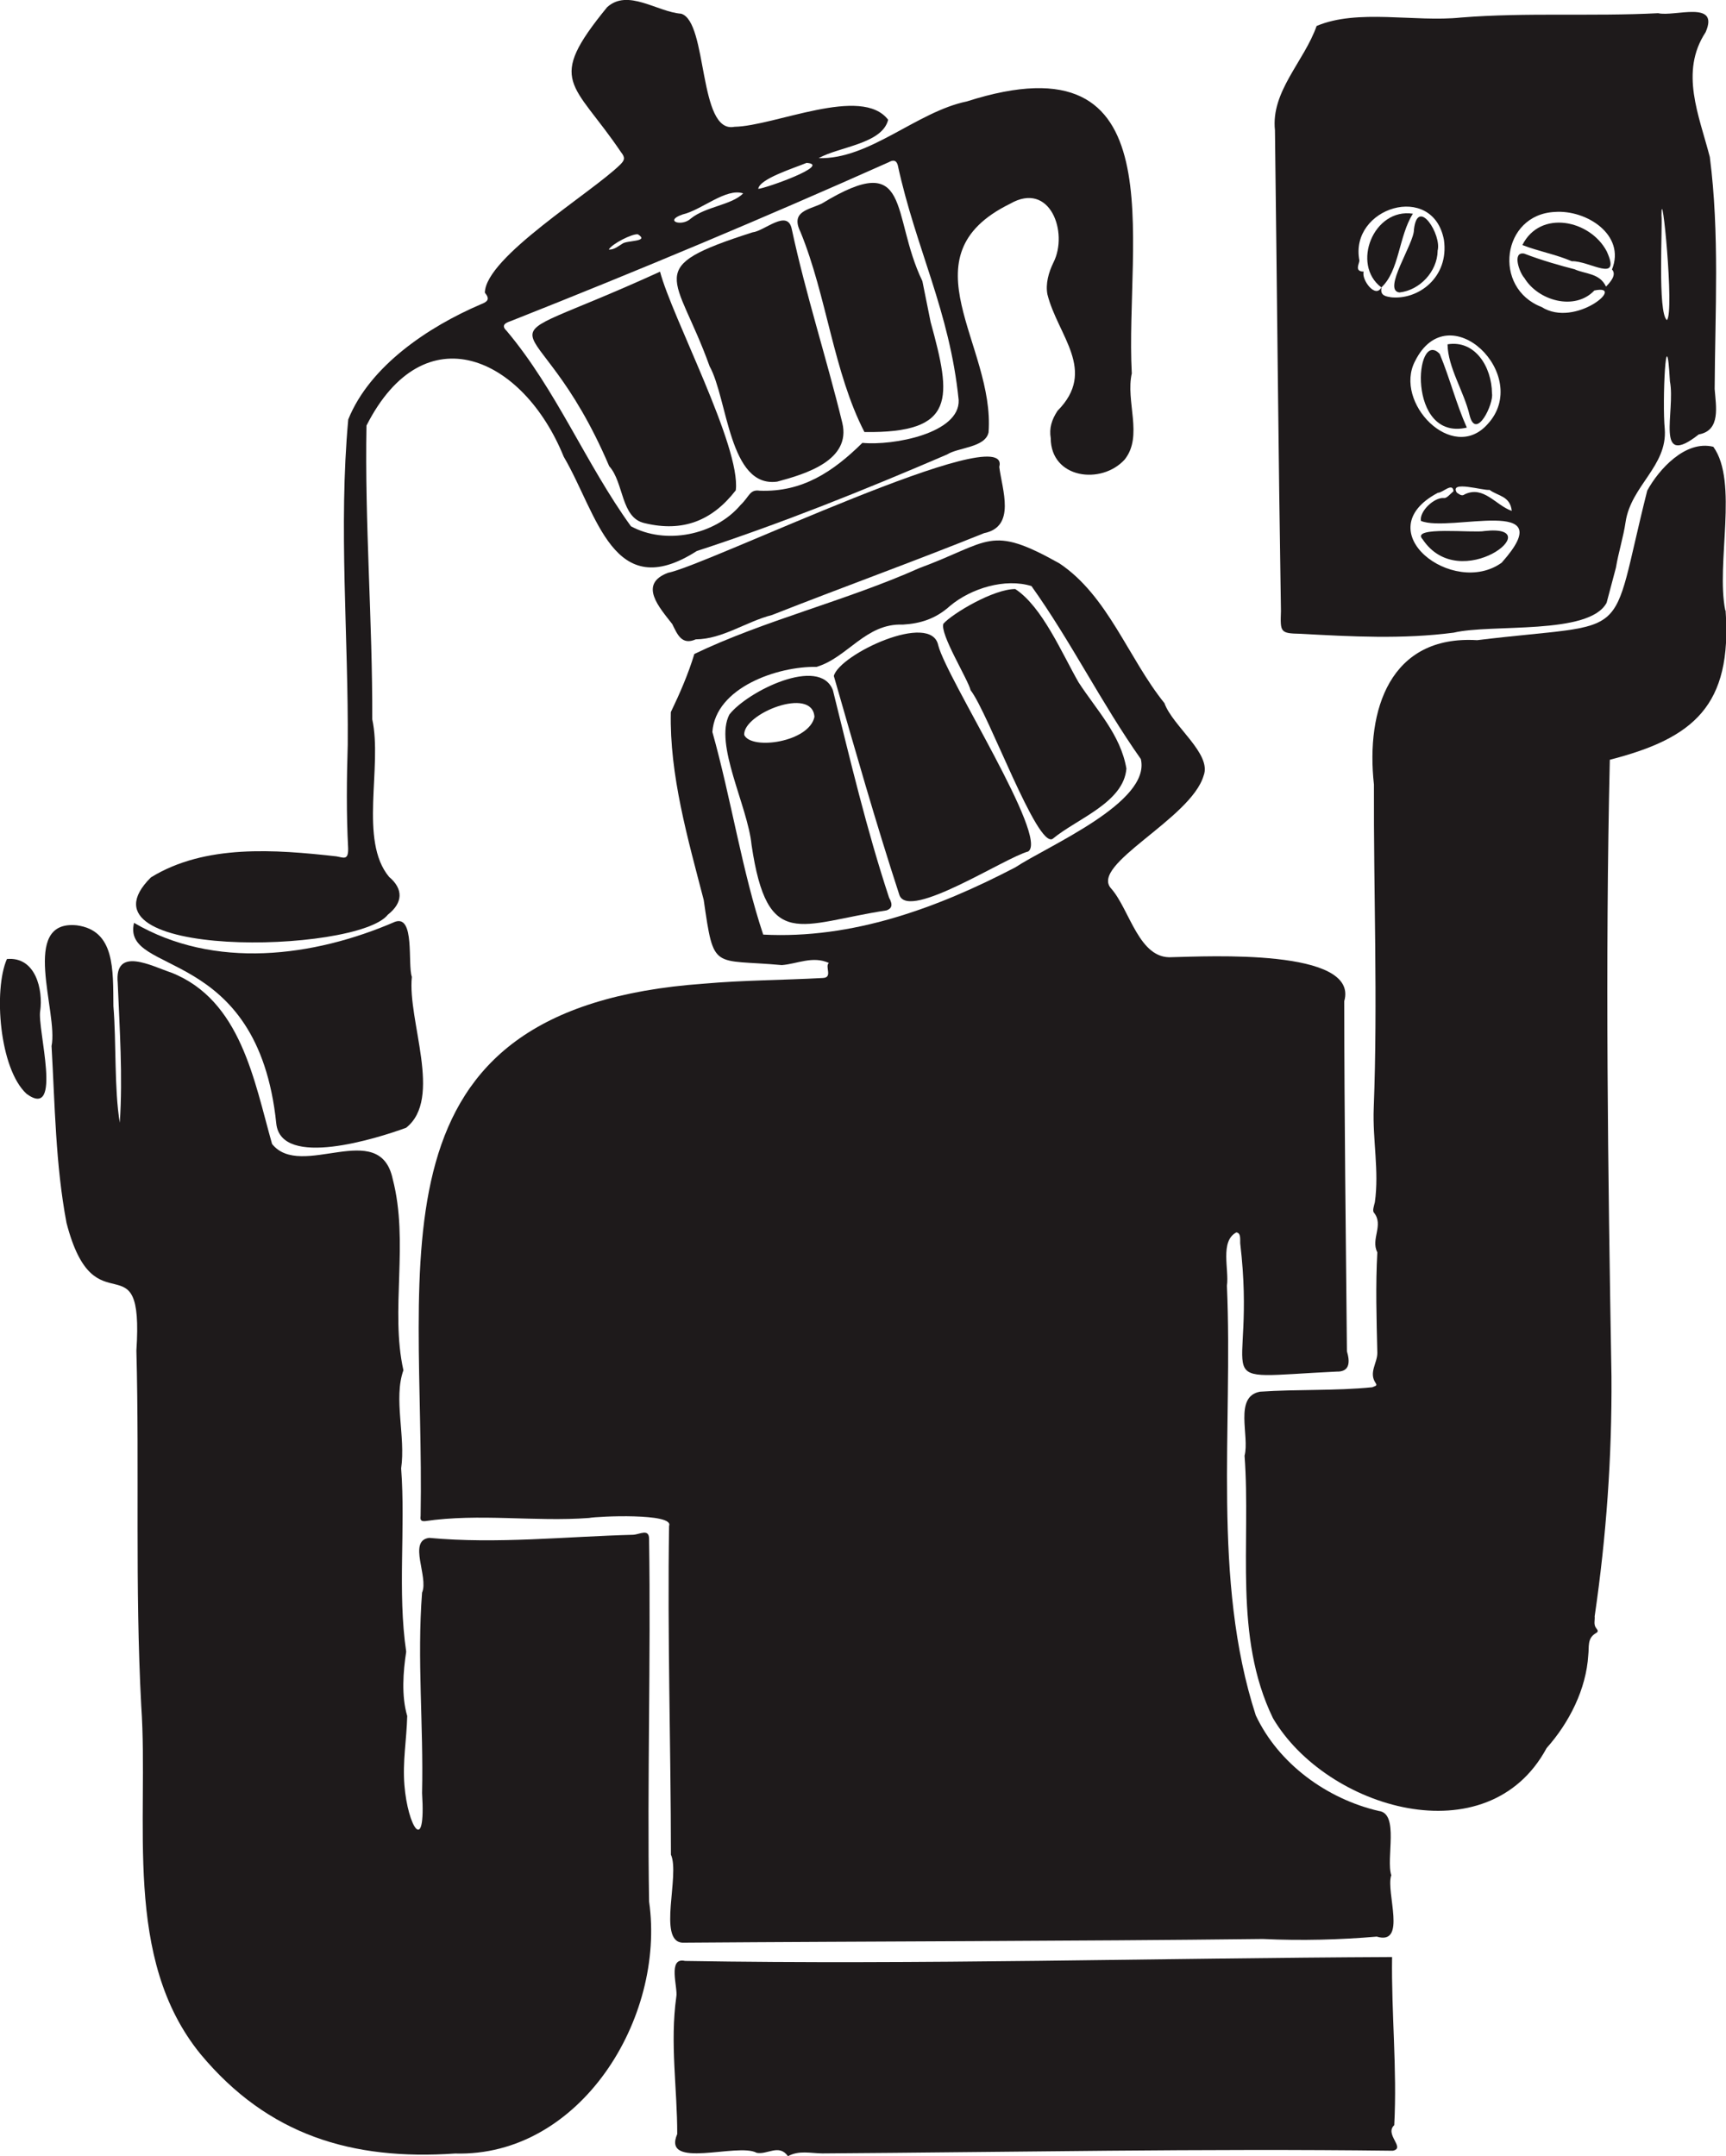 <?xml version="1.0" encoding="UTF-8"?>
<svg xmlns="http://www.w3.org/2000/svg" width="167.42" height="209.17" viewBox="0 0 167.42 209.17">
  <g id="Layer_1" data-name="Layer 1"/>
  <g id="Layer_2" data-name="Layer 2">
    <g id="Layer_1-2" data-name="Layer 1">
      <g id="NziYIQ">
        <g>
          <path d="M86,88.31c.46-.17,.66-.48,.24-1.23-2.17-6.57-3.78-13.39-5.45-20.13-1.29-3.35-8.29,.11-10.04,2.36-1.5,2.87,1.78,8.87,2.15,12.65,1.54,10.4,4.66,7.64,13.1,6.35Zm-7-18.77c-.51,2.45-6.09,3.25-6.81,1.76-.16-2.07,6.62-4.77,6.81-1.76Z" fill="#1e1a1b"/>
          <path d="M134.96,181.93c-.55-1.63,.8-6.04-1.23-6.26-5.02-1.17-9.71-4.57-11.92-9.27-4.27-13.18-2.2-27.93-2.8-41.68,.23-1.55-.7-4.31,.91-5.17,.47,.05,.36,.68,.38,1.06,1.69,14.31-3.95,13.07,9.35,12.44,1.35,.04,1.28-1.03,1-1.97-.11-11.36-.25-22.64-.26-33.96,1.48-5.15-13.36-4.34-16.7-4.27-3.21,.24-4.09-4.59-5.9-6.65-2.17-2.32,7.73-6.75,8.96-10.96,.82-2.12-3.01-4.8-3.8-7.03-3.51-4.36-5.48-10.42-10.19-13.56-6.79-3.81-6.68-2.09-13.59,.46-7.04,3.15-15.13,5.1-21.82,8.33-.59,1.95-1.41,3.83-2.28,5.64-.14,6.1,1.66,12.32,3.19,18.22,1,6.96,.85,5.7,7.58,6.32,1.49-.12,2.99-.92,4.56-.21-.42,.34,.42,1.43-.6,1.46-3.84,.21-7.69,.21-11.52,.55-33.19,2.36-27.04,26.73-27.48,51.6-.02,.29-.08,.57,.41,.54,5.29-.78,10.66,.08,15.92-.31,.84-.17,8.29-.5,7.77,.77-.17,10.65,.17,21.27,.18,31.89,.89,1.98-1.3,8.35,1.09,8.54,18.8-.14,37.66-.14,56.33-.36,3.74,.18,7.56,.07,11.04-.23,2.96,.89,.88-4.29,1.4-5.92Zm-36.48-97.79c-7.57,3.95-15.81,6.97-24.45,6.52-2.04-6.11-3.12-13.22-4.93-19.66,.31-4.31,6.33-6.38,10.1-6.31,3-.88,4.77-4.25,8.37-4.1,1.7-.1,3.18-.55,4.59-1.82,2.03-1.7,5.33-2.71,7.89-1.92,3.86,5.41,6.79,11.37,10.61,16.78,1,4.2-8.98,8.4-12.18,10.51Z" fill="#1e1a1b"/>
          <path d="M62.96,184.44c-.19-11.71,.18-23.42,0-35.12,.02-1.09-.9-.47-1.55-.44-6.57,.17-13.19,.91-19.78,.3-2.1,.26-.03,3.79-.69,5.31-.5,6.51,.15,12.79,0,19.45,.39,6.19-1.4,3.19-1.71-.76-.19-2.33,.21-4.38,.27-6.72-.58-1.97-.39-4.31-.1-6.24-.86-5.9-.05-11.88-.49-17.78,.45-3.08-.76-6.77,.22-9.52-1.3-5.81,.56-12.42-1.04-18.56-1.27-5.94-8.89,.14-11.7-3.39-1.74-6.13-3.02-13.95-9.77-16.62-1.88-.62-5.55-2.62-5.2,1.01,.18,4.47,.5,8.99,.2,13.55-.55-3.26-.33-7.87-.62-11.31-.04-3.53,.17-7.34-3.55-7.84-5.58-.56-1.78,8.45-2.45,11.71,.33,5.73,.38,11.47,1.45,17.15,2.75,10.64,7.52,1.11,6.78,12.39,.3,11.53-.15,22.84,.47,34.46,.77,11.18-1.86,24.47,5.77,33.81,6.53,7.83,14.65,10.31,24.67,9.62,12.12,.34,20.44-13.11,18.82-24.45Z" fill="#1e1a1b"/>
          <path d="M167.35,59.21c-.92-4.53,1.3-12.48-1.16-15.87-2.7-.67-5.28,2.18-6.41,4.25-3.81,15.1-1.03,12.63-16.5,14.51-8.44-.51-10.81,6.74-10.01,14.01-.04,10.51,.38,20.89-.02,31.38-.12,3.1,.54,6.08,.11,9.13-.08,.33-.25,.82-.1,1,1,1.21-.33,2.57,.34,3.86-.18,3.14-.08,6.51,0,9.76,0,.99-.86,1.91-.16,2.93,.2,.29-.1,.28-.33,.4-3.56,.36-7.27,.18-10.89,.43-2.56,.47-.99,4.3-1.5,6.21,.63,8.5-1.1,17.52,2.76,25.47,5.18,8.78,20.83,13.48,26.54,2.89,2.2-2.47,3.84-5.72,4.04-9.02,.1-.82-.13-1.64,.76-2.14,.29-.16,.11-.32,0-.48-.27-.36-.1-.77-.14-1.14,1.13-7.73,1.68-15.43,1.63-23.26-.34-19.89-.62-40.04-.16-59.83,8.14-2.09,11.88-5.25,11.23-14.49Z" fill="#1e1a1b"/>
          <path d="M109.78,36.19c-.67-12.89,4.53-32.92-16-26.35-4.86,1-9.45,5.65-14.37,5.5,2.01-1.12,6.16-1.38,6.74-3.72-2.57-3.37-10.99,.61-14.91,.68-3.53,.71-2.56-10.2-5.17-10.97-2.32-.17-5.17-2.46-7.18-.63-5.98,7.31-3.29,7.19,1.34,14.05,.45,.56,.35,.8-.08,1.23-2.81,2.75-13.04,8.95-13.12,12.41,.53,.64,.26,.88-.39,1.13-5.07,2.17-10.77,5.97-12.86,11.17-.96,10.5,.03,21.04-.05,31.54-.1,3.32-.14,6.71,.04,10.06,.03,1.22-.47,.89-1.14,.78-5.92-.66-12.73-1.2-17.99,2.04-8.03,7.98,19.99,7.44,22.99,3.61,1.46-1.15,1.51-2.48,.11-3.66-2.94-3.53-.63-10.68-1.63-15.28,.03-9.51-.74-19.07-.56-28.5,5.61-11.04,15.21-6.64,19.13,3.02,3.28,5.59,4.78,14.36,12.91,9.15,8.23-2.68,16.31-5.94,24.27-9.36,1.09-.7,3.71-.66,4.03-2.15,.64-8.49-8.32-17.06,2.08-22.17,3.89-2.25,5.69,2.79,4.21,5.7-.46,.94-.78,2.06-.58,3.09,1.01,4.02,4.85,7.38,.98,11.29-.57,.87-.82,1.68-.66,2.65,.01,3.93,4.91,4.56,7.17,2.08,1.83-2.29,.06-5.65,.7-8.39Zm-31.54-20.39c2.49,.18-3.96,2.47-4.69,2.52,.12-.97,3.4-1.99,4.69-2.52Zm-12.02,5c1.85-.43,4.21-2.6,5.87-2.04-1.13,1.14-3.64,1.27-5.08,2.44-.87,.82-2.66,.24-.79-.4Zm-4.34,1.93c1.16,.74-1.09,.57-1.51,.91-.4,.24-.78,.59-1.32,.57,.28-.54,2.29-1.57,2.84-1.48Zm31.11,16.08c.13,3.22-6.34,4.44-9.34,4.15-2.83,2.79-5.82,4.8-9.96,4.64-.98-.14-.97,.54-1.86,1.39-2.49,2.94-7.29,3.88-10.63,2.06-4.39-6.08-7.22-13.21-12.07-18.97-.68-.64,.18-.84,.53-.98,12.3-4.87,24.49-9.98,36.56-15.37,.42-.24,.72-.2,.86,.28,1.75,8.09,5.04,14.16,5.91,22.8Z" fill="#1e1a1b"/>
          <path d="M89.47,27.27c-3.12-6.47-.93-12.9-9.76-7.52-1.29,.61-3.06,.75-2.06,2.76,2.54,6.2,3.2,13.59,6.2,19.4,8.93,.12,8.45-3.29,6.42-10.67" fill="#1e1a1b"/>
          <path d="M64.03,26.35c-19.11,8.74-12.23,1.78-4.94,18.87,1.45,1.6,1.11,5.03,3.45,5.53,3.69,.89,6.54-.23,8.83-3.19,.51-4.22-6.21-16.84-7.35-21.22Z" fill="#1e1a1b"/>
          <path d="M68.83,35.53c1.76,3.17,1.89,11.83,6.56,11.19,2.76-.74,7.19-2.07,6.31-5.71-1.53-6.29-3.54-12.44-4.9-18.79-.4-1.99-2.65,.2-3.81,.32-10.8,3.46-7.39,3.97-4.16,12.99Z" fill="#1e1a1b"/>
          <path d="M156.74,55.08c.25-1.5,.73-3,.94-4.44,.53-3.54,4.07-5.42,3.8-9.03-.26-2.59,.14-11.19,.5-4.62,.57,2.9-1.54,8.57,2.8,5.15,2.16-.38,1.66-2.75,1.54-4.41,.04-7.48,.49-15.08-.47-22.5-1.04-4.04-2.94-8.25-.41-12.1,1.39-3.16-3.02-1.48-4.6-1.85-6.41,.33-12.72-.09-19.12,.42-4.5,.47-10.03-.87-14.01,.82-1.21,3.44-4.45,6.36-4.04,10.12,.2,15.5,.33,31.13,.58,46.63-.07,2.07-.07,2.17,1.89,2.21,4.96,.27,9.92,.54,14.87-.11,3.66-.87,13.14,.27,14.83-2.9l.9-3.39Zm-21.88-26.26c-.66-.08-1.02-.29-.83-1.02-.57,1.3-2.02-.72-1.75-1.45-.96-.01-.4-.81-.42-1.09-.99-5.13,7.13-7.66,8.2-1.99,.52,3.64-2.52,5.89-5.21,5.56Zm2.4,6.21c3.26-6.56,11.41,1.4,7.03,6.12-3.41,3.83-9.14-2.12-7.03-6.12Zm9.38,14.53c-1.57-.55-2.72-2.48-4.56-1.61-.29,.23-.54-.02-.77-.16-.77-1.23,2.6-.17,3.17-.27,.82,.61,2,.58,2.16,2.04Zm-.96,5.01c-4.71,3.42-13.21-3.07-6.2-6.77,.46,.01,1.43-1.05,1.51-.15-.3,.25-.67,.71-.92,.66-.96-.09-2.41,1.3-2.24,2.22,2.78,1.16,13.74-2.58,7.85,4.03Zm10.68-28.43c.48,.51-.16,1.24-.58,1.66-.62-1.32-2-1.2-3.05-1.68-1.33-.34-3.22-.87-4.89-1.52-1.2-.21-.45,1.87,.02,2.36,1.33,2.21,4.89,3.23,6.79,1.22,3.18-.67-1.82,3.69-5.12,1.6-4.78-1.84-3.86-8.97,1.28-9.22,3.08-.23,6.9,2.23,5.55,5.58Zm5.33,4.91c-.92-.67-.41-9.17-.53-10.17,0-3.52,1.28,9.39,.53,10.17Z" fill="#1e1a1b"/>
          <path d="M144.01,51.51c-1.04,.22-7.24-.5-6.02,.8,3.65,5.49,12.4-1.5,6.02-.8Z" fill="#1e1a1b"/>
          <path d="M135.03,189.85c-.08,5.39,.5,10.87,.21,16.3-.98,.9,1.14,2.22-.14,2.48-18.45-.23-36.81,.14-55.33,.26-1.15-.01-2.26-.32-3.34,.27-.87-1.23-2.01-.11-3.04-.33-1.81-1.01-9.21,1.69-7.7-1.82,.01-4.36-.72-8.82-.09-13.31,.18-.86-.89-3.88,.85-3.48,22.76,.38,45.78-.28,68.59-.38Z" fill="#1e1a1b"/>
          <path d="M13,89.52c7.79,4.56,17.41,3.32,25.31-.1,1.96-.71,1.21,4.13,1.64,5.34-.44,4.25,3.03,11.81-.56,14.64-2.78,1.02-12.11,3.98-12.59-.4-1.79-17.41-15.03-14.29-13.8-19.47Z" fill="#1e1a1b"/>
          <path d="M96.93,45.29c1.3-4.86-28.42,9.57-32.12,10.27-2.95,1.1-.82,3.4,.4,4.98,.51,1.04,.93,2.07,2.28,1.48,2.6-.02,4.88-1.72,7.39-2.36,6.83-2.69,13.78-5.2,20.57-7.94,3.13-.63,1.75-4.23,1.48-6.42Z" fill="#1e1a1b"/>
          <path d="M3.9,98.06c-.31,1.68,2.24,10.65-1.32,8.05-2.65-2.43-3.22-10.1-1.91-13.08,2.8-.26,3.52,3,3.23,5.04Z" fill="#1e1a1b"/>
          <path d="M155.85,24.38c-1.6-3.04-6.44-4.08-8.18-.61,1.55,.61,3.2,.89,4.79,1.57,1.71-.06,4.84,2.22,3.39-.96Z" fill="#1e1a1b"/>
          <path d="M91.01,62.61c-.66-3.34-9.58,.86-10.13,2.96,2.01,6.99,4.09,14.31,6.37,21.28,.96,2.44,10.21-3.65,12.48-4.25,2.04-1.3-7.85-16.68-8.72-19.99Z" fill="#1e1a1b"/>
          <path d="M94.15,66.96c1.73,2.22,6.46,15.38,7.96,14.41,2.34-1.95,6.88-3.5,7.15-6.81-.56-3.29-2.9-5.69-4.64-8.37-1.63-2.84-3.52-7.33-6.14-9.05-2.13,0-6.09,2.38-6.97,3.36-.37,.98,2.37,5.37,2.64,6.46Z" fill="#1e1a1b"/>
          <path d="M144.72,38.16c.19,.99-1.54,4.62-2.17,2.13-.53-2.29-2.11-4.63-2.14-6.89,2.67-.44,4.29,2.19,4.31,4.76Z" fill="#1e1a1b"/>
          <path d="M142.28,41.48c-5.86,1.35-5.05-9.69-2.63-7.15,.98,2.35,1.58,4.8,2.63,7.15Z" fill="#1e1a1b"/>
          <path d="M139.45,24.34c-.04,2-1.73,3.82-3.71,4.03-1.69-.21,1.44-4.75,1.41-6.09,.36-3.26,2.74,.55,2.29,2.06Z" fill="#1e1a1b"/>
          <path d="M133.99,27.88c-2.95-2.22-.76-7.73,3.06-7.15-1.39,2.19-1.31,5.55-3.06,7.15Z" fill="#1e1a1b"/>
        </g>
      </g>
    </g>
  </g>
</svg>